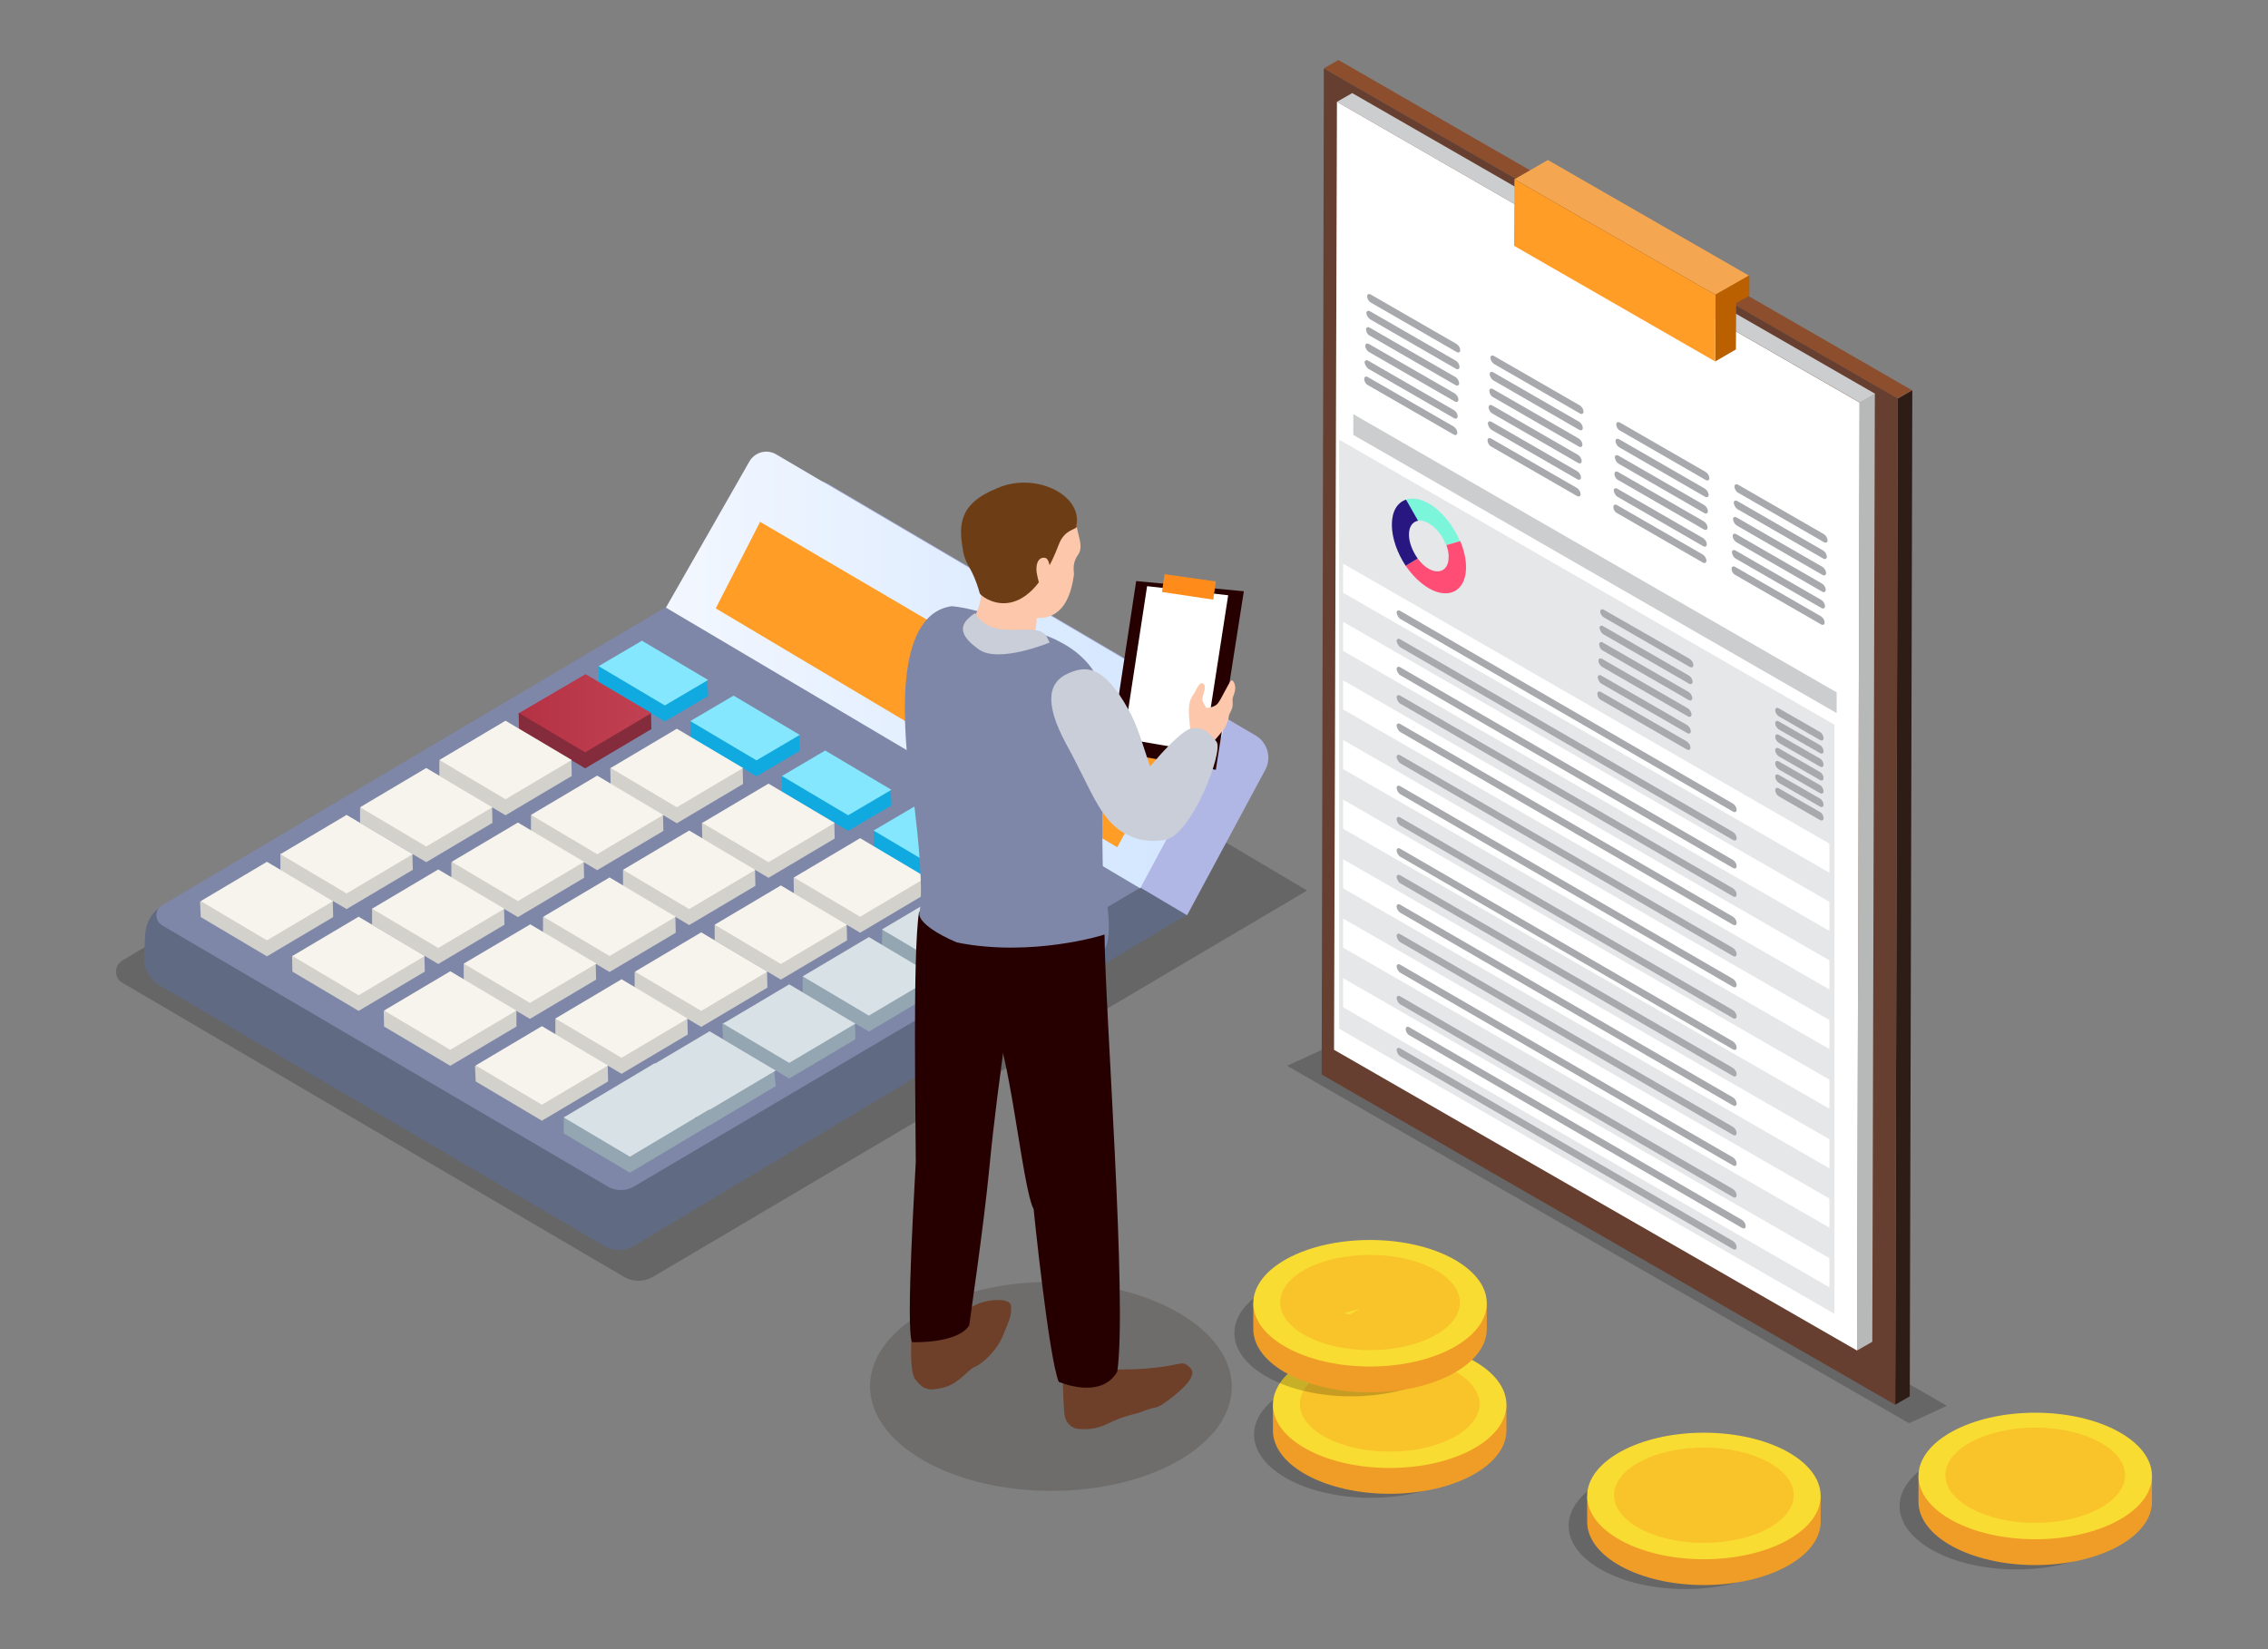 <?xml version="1.0" encoding="utf-8"?>
<!-- Generator: Adobe Illustrator 28.0.0, SVG Export Plug-In . SVG Version: 6.00 Build 0)  -->
<svg version="1.1" id="Layer_1" xmlns="http://www.w3.org/2000/svg" xmlns:xlink="http://www.w3.org/1999/xlink" x="0px" y="0px"
	 viewBox="0 0 623.6 453.5" style="enable-background:new 0 0 623.6 453.5;" xml:space="preserve">
<rect x="0" y="0" width="623.6" height="453.5" fill="#808080" stroke="none"/>
<style type="text/css">
	.st0{opacity:0.2;enable-background:new    ;}
	.st1{fill:#EF9D26;}
	.st2{fill:#F9DC32;}
	.st3{fill:#F9C32A;}
	.st4{fill:#606A83;}
	.st5{fill:#B0B7E5;}
	.st6{fill:#7E87A8;}
	.st7{fill:url(#SVGID_1_);}
	.st8{fill:#FF9D26;}
	.st9{fill:#10AAE0;}
	.st10{fill:#94A6B2;}
	.st11{fill:#D3D1CB;}
	.st12{fill:#84E7FE;}
	.st13{fill:#D8E1E5;}
	.st14{fill:#F7F4ED;}
	.st15{fill:#842C3B;}
	.st16{fill:url(#SVGID_00000142877129305031389370000007938659965377288126_);}
	.st17{opacity:0.2;}
	.st18{fill:#2E1C16;}
	.st19{fill:#8C4E2D;}
	.st20{fill:#663F30;}
	.st21{fill:#B7B8B8;}
	.st22{fill:#CCCDCE;}
	.st23{fill:#FFFFFF;}
	.st24{fill:#BA6000;}
	.st25{fill:#F4A651;}
	.st26{fill:#E6E7E8;}
	.st27{fill:#A7A9AC;}
	.st28{fill:#7BF6DA;}
	.st29{fill:#FF4D75;}
	.st30{fill:#281781;}
	.st31{fill-rule:evenodd;clip-rule:evenodd;fill:#260000;}
	.st32{fill-rule:evenodd;clip-rule:evenodd;fill:#FFFFFF;}
	.st33{fill-rule:evenodd;clip-rule:evenodd;fill:#FF8C1A;}
	.st34{fill-rule:evenodd;clip-rule:evenodd;fill:#FCC7AA;}
	.st35{fill:#26231F;}
	.st36{fill:#6E4029;}
	.st37{fill-rule:evenodd;clip-rule:evenodd;fill:#6E4029;}
	.st38{fill-rule:evenodd;clip-rule:evenodd;fill:#7E87A8;}
	.st39{fill-rule:evenodd;clip-rule:evenodd;fill:#6D3D16;}
	.st40{fill-rule:evenodd;clip-rule:evenodd;fill:#CACED8;}
</style>
<path class="st0" d="M522.3,414.2c0,9.6,14.4,17.4,32.1,17.4c17.7,0,32.1-7.8,32.1-17.4s-14.4-17.4-32.1-17.4
	C536.7,396.8,522.3,404.6,522.3,414.2z"/>
<path class="st1" d="M591.7,405.9v7.1c0,9.6-14.4,17.4-32.1,17.4c-17.7,0-32.1-7.8-32.1-17.4v-7.1H591.7z"/>
<path class="st2" d="M527.5,405.9c0,9.6,14.4,17.4,32.1,17.4c17.7,0,32.1-7.8,32.1-17.4c0-9.6-14.4-17.4-32.1-17.4
	C541.9,388.5,527.5,396.3,527.5,405.9z"/>
<path class="st3" d="M534.9,405.7c0,7.2,11.1,13.1,24.7,13.1c13.6,0,24.7-5.9,24.7-13.1c0-7.2-11.1-13.1-24.7-13.1
	C546,392.6,534.9,398.5,534.9,405.7z"/>
<path class="st0" d="M344.8,394.5c0,9.6,14.4,17.4,32.1,17.4c17.7,0,32.1-7.8,32.1-17.4c0-9.6-14.4-17.4-32.1-17.4
	S344.8,384.9,344.8,394.5z"/>
<path class="st1" d="M414.2,386.3v7.1c0,9.6-14.4,17.4-32.1,17.4c-17.7,0-32.1-7.8-32.1-17.4v-7.1H414.2z"/>
<path class="st2" d="M350,386.3c0,9.6,14.4,17.4,32.1,17.4c17.7,0,32.1-7.8,32.1-17.4s-14.4-17.4-32.1-17.4
	C364.4,368.9,350,376.7,350,386.3z"/>
<path class="st3" d="M357.4,386.1c0,7.2,11.1,13.1,24.7,13.1c13.6,0,24.7-5.9,24.7-13.1c0-7.2-11.1-13.1-24.7-13.1
	C368.4,373,357.4,378.9,357.4,386.1z"/>
<path class="st0" d="M431.3,419.6c0,9.6,14.4,17.4,32.1,17.4c17.7,0,32.1-7.8,32.1-17.4s-14.4-17.4-32.1-17.4
	C445.6,402.2,431.3,410,431.3,419.6z"/>
<path class="st1" d="M500.6,411.4v7.1c0,9.6-14.4,17.4-32.1,17.4c-17.7,0-32.1-7.8-32.1-17.4v-7.1H500.6z"/>
<path class="st2" d="M436.4,411.4c0,9.6,14.4,17.4,32.1,17.4c17.7,0,32.1-7.8,32.1-17.4S486.3,394,468.5,394
	C450.8,394,436.4,401.8,436.4,411.4z"/>
<path class="st3" d="M443.8,411.2c0,7.2,11.1,13.1,24.7,13.1c13.6,0,24.7-5.9,24.7-13.1s-11.1-13.1-24.7-13.1
	C454.9,398.1,443.8,403.9,443.8,411.2z"/>
<path class="st0" d="M339.4,366.6c0,9.6,14.4,17.4,32.1,17.4c17.7,0,32.1-7.8,32.1-17.4c0-9.6-14.4-17.4-32.1-17.4
	S339.4,357,339.4,366.6z"/>
<path class="st1" d="M408.8,358.4v7.1c0,9.6-14.4,17.4-32.1,17.4c-17.7,0-32.1-7.8-32.1-17.4v-7.1H408.8z"/>
<path class="st2" d="M344.6,358.4c0,9.6,14.4,17.4,32.1,17.4c17.7,0,32.1-7.8,32.1-17.4c0-9.6-14.4-17.4-32.1-17.4
	C358.9,341,344.6,348.8,344.6,358.4z"/>
<path class="st3" d="M352,358.2c0,7.2,11.1,13.1,24.7,13.1s24.7-5.9,24.7-13.1s-11.1-13.1-24.7-13.1C363,345.1,352,350.9,352,358.2z
	"/>
<path class="st2" d="M374,359.8l-4.4,1.3c0.5,0.3,1.1,0.4,1.8,0.3"/>
<path class="st0" d="M33.7,270.3l137.8,80.8c2.5,1.5,5.6,1.5,8.1,0l179.8-106.2l-146.6-86.8l-179.1,106
	C31.3,265.5,31.3,269,33.7,270.3z"/>
<path class="st4" d="M43.7,270.9l122.5,71.8c2.5,1.4,5.5,1.4,8,0l152.2-91.2l-119-77L44.4,249.4c-2.8,1.3-4.4,4.8-4.5,7.9l-0.3,6
	C39.5,266.4,41.1,269.3,43.7,270.9L43.7,270.9z"/>
<path class="st5" d="M218.3,135.6L196,174.5l130.4,77.2l21.5-40c1.8-3.3,0.6-7.5-2.6-9.4l-117.8-69.3
	C224.3,131.2,220.2,132.3,218.3,135.6z"/>
<path class="st6" d="M44.6,254.5l122.5,71.8c2.2,1.3,5,1.3,7.2,0l139.1-82.1l-130.4-77.2l-138.5,82
	C42.5,250.2,42.5,253.2,44.6,254.5L44.6,254.5z"/>
<linearGradient id="SVGID_1_" gradientUnits="userSpaceOnUse" x1="183.053" y1="270.558" x2="336.193" y2="270.558" gradientTransform="matrix(1 0 0 -1 0 454.819)">
	<stop  offset="0" style="stop-color:#F3F7FF"/>
	<stop  offset="1" style="stop-color:#D0E5FF"/>
</linearGradient>
<path class="st7" d="M206,127l-22.9,40.1l130.4,77.2l22.1-41.1c1.5-2.7,0.5-6.1-2.1-7.6L213.5,125C210.9,123.4,207.5,124.3,206,127z
	"/>
<path class="st8" d="M209,143.5l-12.2,23.8L307.2,233l13.1-24.2L209,143.5z"/>
<path class="st9" d="M264.4,247.1l18.2,10.8l11.9-7l0-4.6l-30-3.6L264.4,247.1z"/>
<path class="st9" d="M240.2,232.8l18.2,10.8l11.9-7l-0.2-4.4l-29.9-3.7L240.2,232.8z"/>
<path class="st10" d="M242.5,260l18.2,10.8L279,260l-0.2-4.4h-36.2L242.5,260z"/>
<path class="st11" d="M218.3,245.7l18.2,10.8l18.2-10.8l-0.1-4.4h-36.4L218.3,245.7z"/>
<path class="st10" d="M220.7,272.9l18.2,10.8l18.2-10.8l0.2-4.3l-18.4-6.5l-18.2,6.5L220.7,272.9z"/>
<path class="st11" d="M196.5,258.6l18.2,10.8l18.2-10.8l-0.1-4.4l-36.3,0.1L196.5,258.6z"/>
<path class="st10" d="M198.8,285.8l18.2,10.8l18.2-10.8l-0.1-4.4l-18.2-6.4l-18.3,6.4L198.8,285.8z"/>
<path class="st11" d="M174.6,271.6l18.2,10.8l18.2-10.8l-0.1-4.4l-36.4,0.1V271.6z"/>
<path class="st10" d="M176.9,298.7l18.2,10.8l18.2-10.8l-0.4-4.1L176.9,298.7z"/>
<path class="st11" d="M152.7,284.5l18.2,10.8l18.2-10.8l-0.1-4.4h-36.3L152.7,284.5z"/>
<path class="st10" d="M155,311.7l18.2,10.8l25-14.9l-43.2-0.4L155,311.7z"/>
<path class="st11" d="M130.8,297.4l18.2,10.8l18.2-10.8l-0.1-4.3h-36.5L130.8,297.4z"/>
<path class="st12" d="M264.4,242.7l18.2,10.8l11.9-7l-18.2-10.8L264.4,242.7z"/>
<path class="st12" d="M240.2,228.4l18.2,10.8l11.9-7l-18.2-10.8L240.2,228.4z"/>
<path class="st13" d="M242.5,255.6l18.2,10.8l18.2-10.8l-18.2-10.8L242.5,255.6z"/>
<path class="st14" d="M218.3,241.3l18.2,10.8l18.2-10.8l-18.2-10.8L218.3,241.3z"/>
<path class="st13" d="M220.7,268.5l18.2,10.8l18.2-10.8l-18.2-10.8L220.7,268.5z"/>
<path class="st14" d="M196.5,254.3l18.2,10.8l18.2-10.8l-18.2-10.8L196.5,254.3z"/>
<path class="st13" d="M198.8,281.5l18.2,10.8l18.2-10.8L217,270.7L198.8,281.5z"/>
<path class="st14" d="M174.6,267.2l18.2,10.8l18.2-10.8l-18.2-10.8L174.6,267.2z"/>
<path class="st13" d="M176.9,294.4l18.2,10.8l18.2-10.8l-18.2-10.8L176.9,294.4z"/>
<path class="st14" d="M152.7,280.1l18.2,10.8l18.2-10.8l-18.2-10.8L152.7,280.1z"/>
<path class="st13" d="M155,307.3l18.2,10.8l25-14.9l-18.2-10.8L155,307.3z"/>
<path class="st14" d="M130.8,293l18.2,10.8l18.2-10.8L149,282.2L130.8,293z"/>
<path class="st9" d="M215,217.7l18.2,10.8l11.9-7l-0.2-4.4l-29.9-3.7L215,217.7z"/>
<path class="st11" d="M193.1,230.6l18.2,10.8l18.2-10.8l-0.1-4.4h-36.4L193.1,230.6z"/>
<path class="st11" d="M171.3,243.6l18.2,10.8l18.2-10.8l-0.1-4.4l-36.3,0.1L171.3,243.6z"/>
<path class="st11" d="M149.4,256.5l18.2,10.8l18.2-10.8l-0.1-4.4l-36.4,0.1V256.5z"/>
<path class="st11" d="M127.5,269.4l18.2,10.8l18.2-10.8l-0.1-4.4h-36.3L127.5,269.4z"/>
<path class="st11" d="M105.6,282.3l18.2,10.8l18.2-10.8L142,278h-36.5L105.6,282.3z"/>
<path class="st12" d="M215,213.4l18.2,10.8l11.9-7l-18.2-10.8L215,213.4z"/>
<path class="st14" d="M193.1,226.3l18.2,10.8l18.2-10.8l-18.2-10.8L193.1,226.3z"/>
<path class="st14" d="M171.3,239.2l18.2,10.8l18.2-10.8l-18.2-10.8L171.3,239.2z"/>
<path class="st14" d="M149.4,252.1l18.2,10.8l18.2-10.8l-18.2-10.8L149.4,252.1z"/>
<path class="st14" d="M127.5,265l18.2,10.8L164,265l-18.2-10.8L127.5,265z"/>
<path class="st14" d="M105.6,277.9l18.2,10.8l18.2-10.8l-18.2-10.8L105.6,277.9z"/>
<path class="st9" d="M189.8,202.7l18.2,10.8l11.9-7l-0.2-4.4l-29.9-3.7L189.8,202.7z"/>
<path class="st11" d="M167.9,215.6l18.2,10.8l18.2-10.8l-0.1-4.4h-36.4L167.9,215.6z"/>
<path class="st11" d="M146,228.5l18.2,10.8l18.2-10.8l-0.1-4.4l-36.3,0.1L146,228.5z"/>
<path class="st11" d="M124.2,241.4l18.2,10.8l18.2-10.8l-0.1-4.4l-36.4,0.1V241.4z"/>
<path class="st11" d="M102.3,254.3l18.2,10.8l18.2-10.8l-0.1-4.4h-36.3L102.3,254.3z"/>
<path class="st11" d="M80.4,267.2L98.6,278l18.2-10.8l-0.1-4.3H80.3L80.4,267.2z"/>
<path class="st12" d="M189.8,198.3l18.2,10.8l11.9-7l-18.2-10.8L189.8,198.3z"/>
<path class="st14" d="M167.9,211.2l18.2,10.8l18.2-10.8l-18.2-10.8L167.9,211.2z"/>
<path class="st14" d="M146,224.1l18.2,10.8l18.2-10.8l-18.2-10.8L146,224.1z"/>
<path class="st14" d="M124.2,237l18.2,10.8l18.2-10.8l-18.2-10.8L124.2,237z"/>
<path class="st14" d="M102.3,249.9l18.2,10.8l18.2-10.8l-18.2-10.8L102.3,249.9z"/>
<path class="st14" d="M80.4,262.9l18.2,10.8l18.2-10.8l-18.2-10.8L80.4,262.9z"/>
<path class="st9" d="M164.6,187.6l18.2,10.8l11.9-7l-0.2-4.4l-29.9-3.7L164.6,187.6z"/>
<path class="st15" d="M142.7,200.5l18.2,10.8l18.2-10.8l-0.1-4.4h-36.4L142.7,200.5z"/>
<path class="st11" d="M120.8,213.4l18.2,10.8l18.2-10.8l-0.1-4.4l-36.3,0.1L120.8,213.4z"/>
<path class="st11" d="M99,226.3l18.2,10.8l18.2-10.8l-0.1-4.4L99,222.1V226.3z"/>
<path class="st11" d="M77.1,239.3L95.3,250l18.2-10.8l-0.1-4.4H77.1L77.1,239.3z"/>
<path class="st11" d="M55.2,252.2l18.2,10.8l18.2-10.8l-0.1-4.3H55L55.2,252.2z"/>
<path class="st12" d="M164.6,183.2l18.2,10.8l11.9-7l-18.2-10.8L164.6,183.2z"/>
<linearGradient id="SVGID_00000052785569933219860660000006079816082143148206_" gradientUnits="userSpaceOnUse" x1="179.222" y1="258.691" x2="142.738" y2="258.691" gradientTransform="matrix(1 0 0 -1 0 454.819)">
	<stop  offset="0" style="stop-color:#C14152"/>
	<stop  offset="1" style="stop-color:#B43244"/>
</linearGradient>
<path style="fill:url(#SVGID_00000052785569933219860660000006079816082143148206_);" d="M142.7,196.1l18.2,10.8l18.2-10.8
	L161,185.4L142.7,196.1z"/>
<path class="st14" d="M120.8,209l18.2,10.8l18.2-10.8l-18.2-10.8L120.8,209z"/>
<path class="st14" d="M99,222l18.2,10.8l18.2-10.8l-18.2-10.8L99,222z"/>
<path class="st14" d="M77.1,234.9l18.2,10.8l18.2-10.8l-18.2-10.8L77.1,234.9z"/>
<path class="st14" d="M55.2,247.8l18.2,10.8l18.2-10.8L73.4,237L55.2,247.8z"/>
<g class="st17">
	<path d="M353.9,293.1l10.4-4.8l171,98.3l-10.4,4.8L353.9,293.1z"/>
</g>
<path class="st18" d="M521.8,109.6l4-2.3L525.1,384l-4,2.3L521.8,109.6z"/>
<path class="st19" d="M364,18.8l4-2.3l157.7,90.8l-4,2.3L364,18.8z"/>
<path class="st20" d="M521.8,109.6l-0.7,276.7l-157.7-90.8L364,18.8L521.8,109.6z"/>
<path class="st21" d="M511.3,110.7l4.2-2.4L514.8,369l-4.2,2.4L511.3,110.7z"/>
<path class="st22" d="M367.6,28l4.2-2.4l143.8,82.7l-4.2,2.4L367.6,28z"/>
<path class="st23" d="M511.3,110.7l-0.7,260.7l-143.8-82.7L367.6,28L511.3,110.7z"/>
<path class="st22" d="M505,190.4l0,5.7l-132.9-76.5l0-5.7L505,190.4z"/>
<path class="st24" d="M471.6,99.4l5.7-3.3l0.1-18.3l-5.7,3.3L471.6,99.4z"/>
<path class="st25" d="M471.7,81.1l9.2-5.3L425.6,44l-9.2,5.3L471.7,81.1z"/>
<path class="st8" d="M416.4,49.3l-0.1,18.3l55.3,31.8l0.1-18.3L416.4,49.3z"/>
<path class="st24" d="M471.9,86.4l9.1-5.1v-5.6l-9.3,5.3L471.9,86.4z"/>
<path class="st26" d="M504.4,361.3l-136.2-78.4V120.9l136.2,78.4V361.3z"/>
<path class="st23" d="M503,240l-133.7-77v-8l133.7,77L503,240z"/>
<path class="st23" d="M503,256l-133.7-77v-8L503,248L503,256z"/>
<path class="st23" d="M503,272.1l-133.7-77v-8l133.7,77L503,272.1z"/>
<path class="st27" d="M441,169.8l23.6,13.6c0.5,0.3,1,0.1,1-0.5c0-0.6-0.4-1.3-1-1.7L441,167.7c-0.5-0.3-1-0.1-1,0.5
	C440,168.8,440.5,169.5,441,169.8z"/>
<path class="st27" d="M440.8,174.4l23.6,13.6c0.5,0.3,1,0.1,1-0.5c0-0.6-0.4-1.3-1-1.7l-23.6-13.6c-0.5-0.3-1-0.1-1,0.5
	C439.9,173.3,440.3,174.1,440.8,174.4z"/>
<path class="st27" d="M440.7,178.9l23.6,13.6c0.5,0.3,1,0.1,1-0.5c0-0.6-0.4-1.3-1-1.7l-23.6-13.6c-0.5-0.3-1-0.1-1,0.5
	C439.7,177.9,440.1,178.6,440.7,178.9z"/>
<path class="st27" d="M440.5,183.4l23.6,13.6c0.5,0.3,1,0.1,1-0.5c0-0.6-0.4-1.3-1-1.7l-23.6-13.6c-0.5-0.3-1-0.1-1,0.5
	C439.5,182.4,440,183.1,440.5,183.4z"/>
<path class="st27" d="M440.3,188l23.6,13.6c0.5,0.3,1,0.1,1-0.5s-0.4-1.3-1-1.7l-23.6-13.6c-0.5-0.3-1-0.1-1,0.5
	C439.4,186.9,439.8,187.7,440.3,188z"/>
<path class="st27" d="M440.2,192.5l23.6,13.6c0.5,0.3,1,0.1,1-0.5c0-0.6-0.4-1.3-1-1.7l-23.6-13.6c-0.5-0.3-1-0.1-1,0.5
	C439.2,191.5,439.6,192.2,440.2,192.5z"/>
<path class="st27" d="M500.4,201.3l-11.3-6.5c-0.5-0.3-1-0.1-1,0.5s0.4,1.3,1,1.7l11.3,6.5c0.5,0.3,1,0.1,1-0.5
	S501,201.6,500.4,201.3z"/>
<path class="st27" d="M500.4,204.9l-11.3-6.5c-0.5-0.3-1-0.1-1,0.5s0.4,1.3,1,1.7l11.3,6.5c0.5,0.3,1,0.1,1-0.5
	C501.4,206,501,205.2,500.4,204.9z"/>
<path class="st27" d="M500.4,208.6l-11.3-6.5c-0.5-0.3-1-0.1-1,0.5s0.4,1.3,1,1.7l11.3,6.5c0.5,0.3,1,0.1,1-0.5
	S501,208.9,500.4,208.6L500.4,208.6z"/>
<path class="st27" d="M500.4,212.3l-11.3-6.5c-0.5-0.3-1-0.1-1,0.5s0.4,1.3,1,1.7l11.3,6.5c0.5,0.3,1,0.1,1-0.5
	S501,212.6,500.4,212.3z"/>
<path class="st27" d="M500.4,215.9l-11.3-6.5c-0.5-0.3-1-0.1-1,0.5c0,0.6,0.4,1.3,1,1.7l11.3,6.5c0.5,0.3,1,0.1,1-0.5
	C501.4,217,501,216.2,500.4,215.9z"/>
<path class="st27" d="M500.4,219.6l-11.3-6.5c-0.5-0.3-1-0.1-1,0.5s0.4,1.3,1,1.7l11.3,6.5c0.5,0.3,1,0.1,1-0.5
	S501,219.9,500.4,219.6L500.4,219.6z"/>
<path class="st27" d="M500.4,223.3l-11.3-6.5c-0.5-0.3-1-0.1-1,0.5s0.4,1.3,1,1.7l11.3,6.5c0.5,0.3,1,0.1,1-0.5
	C501.4,224.3,501,223.6,500.4,223.3z"/>
<path class="st23" d="M503,288.5l-133.7-77v-8l133.7,77L503,288.5z"/>
<path class="st23" d="M503,304.9l-133.7-77v-8l133.7,77L503,304.9z"/>
<path class="st23" d="M503,321.3l-133.7-77v-8l133.7,77L503,321.3z"/>
<path class="st23" d="M503,337.6l-133.7-77v-8l133.7,77L503,337.6z"/>
<path class="st23" d="M503,354l-133.7-77v-8L503,346L503,354z"/>
<path class="st28" d="M392.9,138.5c3.6,2.1,6.7,6,8.5,10.3l-3.8,1.1c-0.9-2.5-2.7-4.8-4.8-6c-1.1-0.6-2.1-0.9-3-0.7l-3.3-5.8
	C388.3,136.8,390.5,137.1,392.9,138.5L392.9,138.5z"/>
<path class="st29" d="M397.7,149.9l3.8-1.1c1,2.4,1.6,4.9,1.6,7.2c0,6.4-4.6,9-10.2,5.8c-2.4-1.4-4.6-3.6-6.4-6.2l3.3-2
	c0.9,1.2,1.9,2.2,3,2.8c3,1.7,5.5,0.3,5.5-3.1C398.4,152.2,398.1,151.1,397.7,149.9L397.7,149.9z"/>
<path class="st30" d="M386.6,137.4l3.3,5.8c-1.5,0.3-2.5,1.6-2.5,3.8c0,2.2,1,4.6,2.4,6.6l-3.3,2c-2.3-3.5-3.8-7.6-3.8-11.3
	C382.7,140.6,384.2,138.2,386.6,137.4L386.6,137.4z"/>
<path class="st27" d="M385,170.2l91.5,53c0.5,0.3,1,0.1,1-0.5c0-0.6-0.4-1.3-1-1.7L385,168c-0.5-0.3-1-0.1-1,0.5
	C384.1,169.1,384.5,169.9,385,170.2L385,170.2z"/>
<path class="st27" d="M385,178l91.5,53c0.5,0.3,1,0.1,1-0.5c0-0.6-0.4-1.3-1-1.7l-91.5-53c-0.5-0.3-1-0.1-1,0.5
	C384.1,176.9,384.5,177.6,385,178L385,178z"/>
<path class="st27" d="M385,185.7l91.5,53c0.5,0.3,1,0.1,1-0.5c0-0.6-0.4-1.3-1-1.7l-91.5-53c-0.5-0.3-1-0.1-1,0.5
	C384.1,184.7,384.5,185.4,385,185.7L385,185.7z"/>
<path class="st27" d="M385,193.5l91.5,53c0.5,0.3,1,0.1,1-0.5c0-0.6-0.4-1.3-1-1.7l-91.5-53c-0.5-0.3-1-0.1-1,0.5
	C384.1,192.5,384.5,193.2,385,193.5L385,193.5z"/>
<path class="st27" d="M385,201.3l91.5,53c0.5,0.3,1,0.1,1-0.5c0-0.6-0.4-1.3-1-1.7l-91.5-53c-0.5-0.3-1-0.1-1,0.5
	C384.1,200.2,384.5,201,385,201.3L385,201.3z"/>
<path class="st27" d="M385,209.9l91.5,53c0.5,0.3,1,0.1,1-0.5c0-0.6-0.4-1.3-1-1.7l-91.5-53c-0.5-0.3-1-0.1-1,0.5
	C384.1,208.8,384.5,209.5,385,209.9L385,209.9z"/>
<path class="st27" d="M385,218.4l91.5,53c0.5,0.3,1,0.1,1-0.5c0-0.6-0.4-1.3-1-1.7l-91.5-53c-0.5-0.3-1-0.1-1,0.5
	C384.1,217.4,384.5,218.1,385,218.4L385,218.4z"/>
<path class="st27" d="M385,227l91.5,53c0.5,0.3,1,0.1,1-0.5c0-0.6-0.4-1.3-1-1.7l-91.5-53c-0.5-0.3-1-0.1-1,0.5
	C384.1,226,384.5,226.7,385,227L385,227z"/>
<path class="st27" d="M385,235.6l91.5,53c0.5,0.3,1,0.1,1-0.5c0-0.6-0.4-1.3-1-1.7l-91.5-53c-0.5-0.3-1-0.1-1,0.5
	C384.1,234.6,384.5,235.3,385,235.6L385,235.6z"/>
<path class="st27" d="M385,242.9l91.5,53c0.5,0.3,1,0.1,1-0.5c0-0.6-0.4-1.3-1-1.7l-91.5-53c-0.5-0.3-1-0.1-1,0.5
	C384.1,241.8,384.5,242.6,385,242.9L385,242.9z"/>
<path class="st27" d="M385,251l91.5,53c0.5,0.3,1,0.1,1-0.5c0-0.6-0.4-1.3-1-1.7l-91.5-53c-0.5-0.3-1-0.1-1,0.5S384.5,250.7,385,251
	L385,251z"/>
<path class="st27" d="M385,259.1l91.5,53c0.5,0.3,1,0.1,1-0.5c0-0.6-0.4-1.3-1-1.7l-91.5-53c-0.5-0.3-1-0.1-1,0.5
	C384.1,258,384.5,258.8,385,259.1L385,259.1z"/>
<path class="st27" d="M385,267.5l91.5,53c0.5,0.3,1,0.1,1-0.5c0-0.6-0.4-1.3-1-1.7l-91.5-53c-0.5-0.3-1-0.1-1,0.5
	C384.1,266.5,384.5,267.2,385,267.5L385,267.5z"/>
<path class="st27" d="M385,276.2l91.5,53c0.5,0.3,1,0.1,1-0.5c0-0.6-0.4-1.3-1-1.7L385,274c-0.5-0.3-1-0.1-1,0.5
	C384.1,275.2,384.5,275.9,385,276.2L385,276.2z"/>
<path class="st27" d="M387.5,284.7l91.5,53c0.5,0.3,1,0.1,1-0.5c0-0.6-0.4-1.3-1-1.7l-91.5-53c-0.5-0.3-1-0.1-1,0.5
	C386.5,283.6,386.9,284.4,387.5,284.7L387.5,284.7z"/>
<path class="st27" d="M385,290.5l91.5,53c0.5,0.3,1,0.1,1-0.5c0-0.6-0.4-1.3-1-1.7l-91.5-53c-0.5-0.3-1-0.1-1,0.5
	C384.1,289.5,384.5,290.2,385,290.5L385,290.5z"/>
<path class="st27" d="M376.9,83.2l23.6,13.6c0.5,0.3,1,0.1,1-0.5c0-0.6-0.4-1.3-1-1.7L376.9,81c-0.5-0.3-1-0.1-1,0.5
	C375.9,82.2,376.4,82.9,376.9,83.2z"/>
<path class="st27" d="M376.7,87.8l23.6,13.6c0.5,0.3,1,0.1,1-0.5s-0.4-1.3-1-1.7l-23.6-13.6c-0.5-0.3-1-0.1-1,0.5
	S376.2,87.4,376.7,87.8z"/>
<path class="st27" d="M376.6,92.3l23.6,13.6c0.5,0.3,1,0.1,1-0.5s-0.4-1.3-1-1.7l-23.6-13.6c-0.5-0.3-1-0.1-1,0.5S376,92,376.6,92.3
	z"/>
<path class="st27" d="M376.4,96.8l23.6,13.6c0.5,0.3,1,0.1,1-0.5c0-0.6-0.4-1.3-1-1.7l-23.6-13.6c-0.5-0.3-1-0.1-1,0.5
	C375.4,95.8,375.9,96.5,376.4,96.8z"/>
<path class="st27" d="M376.2,101.4l23.6,13.6c0.5,0.3,1,0.1,1-0.5c0-0.6-0.4-1.3-1-1.7l-23.6-13.6c-0.5-0.3-1-0.1-1,0.5
	C375.3,100.3,375.7,101,376.2,101.4z"/>
<path class="st27" d="M376.1,105.9l23.6,13.6c0.5,0.3,1,0.1,1-0.5c0-0.6-0.4-1.3-1-1.7l-23.6-13.6c-0.5-0.3-1-0.1-1,0.5
	C375.1,104.9,375.5,105.6,376.1,105.9z"/>
<path class="st27" d="M410.8,100.1l23.6,13.6c0.5,0.3,1,0.1,1-0.5c0-0.6-0.4-1.3-1-1.7l-23.6-13.6c-0.5-0.3-1-0.1-1,0.5
	S410.3,99.8,410.8,100.1z"/>
<path class="st27" d="M410.6,104.6l23.6,13.6c0.5,0.3,1,0.1,1-0.5c0-0.6-0.4-1.3-1-1.7l-23.6-13.6c-0.5-0.3-1-0.1-1,0.5
	S410.1,104.3,410.6,104.6z"/>
<path class="st27" d="M410.5,109.2l23.6,13.6c0.5,0.3,1,0.1,1-0.5c0-0.6-0.4-1.3-1-1.7L410.5,107c-0.5-0.3-1-0.1-1,0.5
	S409.9,108.9,410.5,109.2z"/>
<path class="st27" d="M410.3,113.7l23.6,13.6c0.5,0.3,1,0.1,1-0.5c0-0.6-0.4-1.3-1-1.7l-23.6-13.6c-0.5-0.3-1-0.1-1,0.5
	C409.3,112.7,409.8,113.4,410.3,113.7z"/>
<path class="st27" d="M410.1,118.2l23.6,13.6c0.5,0.3,1,0.1,1-0.5c0-0.6-0.4-1.3-1-1.7L410.1,116c-0.5-0.3-1-0.1-1,0.5
	C409.2,117.2,409.6,117.9,410.1,118.2z"/>
<path class="st27" d="M410,122.8l23.6,13.6c0.5,0.3,1,0.1,1-0.5c0-0.6-0.4-1.3-1-1.7L410,120.6c-0.5-0.3-1-0.1-1,0.5
	C409,121.7,409.4,122.5,410,122.8z"/>
<path class="st27" d="M445.4,118.4L469,132c0.5,0.3,1,0.1,1-0.5c0-0.6-0.4-1.3-1-1.7l-23.6-13.6c-0.5-0.3-1-0.1-1,0.5
	C444.4,117.4,444.8,118.1,445.4,118.4z"/>
<path class="st27" d="M445.2,123l23.6,13.6c0.5,0.3,1,0.1,1-0.5c0-0.6-0.4-1.3-1-1.7l-23.6-13.6c-0.5-0.3-1-0.1-1,0.5
	C444.2,121.9,444.7,122.7,445.2,123z"/>
<path class="st27" d="M445,127.5l23.6,13.6c0.5,0.3,1,0.1,1-0.5c0-0.6-0.4-1.3-1-1.7L445,125.3c-0.5-0.3-1-0.1-1,0.5
	C444.1,126.5,444.5,127.2,445,127.5z"/>
<path class="st27" d="M444.9,132l23.6,13.6c0.5,0.3,1,0.1,1-0.5c0-0.6-0.4-1.3-1-1.7l-23.6-13.6c-0.5-0.3-1-0.1-1,0.5
	C443.9,131,444.3,131.7,444.9,132z"/>
<path class="st27" d="M444.7,136.6l23.6,13.6c0.5,0.3,1,0.1,1-0.5c0-0.6-0.4-1.3-1-1.7l-23.6-13.6c-0.5-0.3-1-0.1-1,0.5
	C443.8,135.5,444.2,136.3,444.7,136.6z"/>
<path class="st27" d="M444.6,141.1l23.6,13.6c0.5,0.3,1,0.1,1-0.5c0-0.6-0.4-1.3-1-1.7l-23.6-13.6c-0.5-0.3-1-0.1-1,0.5
	C443.6,140.1,444,140.8,444.6,141.1z"/>
<path class="st27" d="M477.9,135.5l23.6,13.6c0.5,0.3,1,0.1,1-0.5c0-0.6-0.4-1.3-1-1.7l-23.6-13.6c-0.5-0.3-1-0.1-1,0.5
	C476.9,134.4,477.3,135.2,477.9,135.5z"/>
<path class="st27" d="M477.7,140l23.6,13.6c0.5,0.3,1,0.1,1-0.5c0-0.6-0.4-1.3-1-1.7l-23.6-13.6c-0.5-0.3-1-0.1-1,0.5
	C476.8,139,477.2,139.7,477.7,140z"/>
<path class="st27" d="M477.5,144.5l23.6,13.6c0.5,0.3,1,0.1,1-0.5c0-0.6-0.4-1.3-1-1.7l-23.6-13.6c-0.5-0.3-1-0.1-1,0.5
	C476.6,143.5,477,144.2,477.5,144.5z"/>
<path class="st27" d="M477.4,149.1l23.6,13.6c0.5,0.3,1,0.1,1-0.5c0-0.6-0.4-1.3-1-1.7l-23.6-13.6c-0.5-0.3-1-0.1-1,0.5
	C476.4,148,476.9,148.8,477.4,149.1z"/>
<path class="st27" d="M477.2,153.6l23.6,13.6c0.5,0.3,1,0.1,1-0.5c0-0.6-0.4-1.3-1-1.7l-23.6-13.6c-0.5-0.3-1-0.1-1,0.5
	C476.3,152.6,476.7,153.3,477.2,153.6z"/>
<path class="st27" d="M477.1,158.1l23.6,13.6c0.5,0.3,1,0.1,1-0.5c0-0.6-0.4-1.3-1-1.7l-23.6-13.6c-0.5-0.3-1-0.1-1,0.5
	C476.1,157.1,476.5,157.8,477.1,158.1z"/>
<path class="st31" d="M334.3,211.7l-29-5.2l7.1-46.7l29.6,2.8L334.3,211.7z"/>
<path class="st32" d="M331,206.9l-22-3.8l6.4-41.9l22.3,2.5L331,206.9z"/>
<path class="st33" d="M333.6,164.9l-14.1-2.1l0.7-4.9l14.1,2L333.6,164.9z"/>
<path class="st34" d="M327.2,201.9c0,0,0.2-0.7-0.2-4.1c-0.3-3.4,0-5.2,1-6.6c1-1.4,1.5-3.2,2.3-3.3c0.8-0.1,1.1,0.7,0.9,1.8
	c-0.2,1.1-0.9,2.6-0.4,3.4c0.4,0.8,0.9,1.6,0.9,1.6s2.2-0.1,3.1-1.2c0.9-1,3.3-6.3,3.8-6.4c0.5-0.1,1.2,1.2,1,2.6
	c-0.2,1.4-0.7,1.8-0.7,2.8s0.2,1.5-0.3,2.7c-0.5,1.2-0.7,1.2-0.8,2.2c-0.2,1-0.6,1.9-1,2.7c-0.5,0.9-4,4.8-4,4.8L327.2,201.9z"/>
<g class="st17">
	<path class="st35" d="M324,361c19.5,11.2,19.6,29.4,0.2,40.6c-19.4,11.2-50.8,11.2-70.3,0c-19.5-11.2-19.6-29.4-0.2-40.6
		C273.1,349.7,304.5,349.7,324,361L324,361z"/>
</g>
<path class="st36" d="M250.8,364.7c0,0-1.1,12.2,0.9,14.7c2,2.5,3.3,3.3,7.7,2.2c4.3-1.1,6.7-4.9,8.6-5.7c1.9-0.7,6.1-4.3,7.9-8.9
	c1.9-4.6,2.2-5.3,2.1-7.8c-0.1-2.5-6.6-1.9-9.6-0.4c-3,1.5-8.1,3.6-8.1,3.6L250.8,364.7L250.8,364.7z"/>
<path class="st37" d="M292.2,376.6c0,0,0,7.7,0.5,12.4c0.2,2,1.7,3.7,3.5,3.9c2.1,0.3,5.2,0.2,8.2-1.3c5.5-2.7,7-2.3,10.4-3.7
	c3.4-1.3,2.8-0.1,6.5-2.9c3.8-2.8,8.1-6.8,6-8.8c-2.2-2.1-2-1.1-7.9-0.3C309.3,377.3,301.2,376.1,292.2,376.6z"/>
<path class="st31" d="M252.7,250.8c-1.8,11.1-0.9,57.8-0.9,68.7c0,1.6-2.9,46.4-1,49.6c0,0,12.4,0.5,15.7-4.6c0-0.5,3.9-26.4,5.6-44
	c1.9-20.5,8.1-63.8,10.2-68.1L252.7,250.8L252.7,250.8z"/>
<path class="st38" d="M286,174.2c11.6,3.9,18.9,11.9,17.5,23.6c-0.5,4-0.7,42.9,0.1,46.5c2.3,10.5,1,15.8,0.1,16.6
	c-10.3,9-22.5,2.6-25.8,2.3c-10.6-1.1-26-8-25.1-12.3c1.7-8-2.2-37.3-3.3-41.7c-0.2-5.4-4.8-40.1,12.2-42.5
	C270.8,167.5,284.4,173.8,286,174.2L286,174.2z"/>
<path class="st34" d="M296.1,142.8c-0.7,3.1,2.3,7,0.3,9.8c-1.3,1.8-1.3,3.5-1.1,5.4c-1.6,11.7-7.8,15.1-19.6,8.9
	c-4.2-2-2.2-8.9-3-12.3c-1.4-6.2,1.9-14.2,9.7-15.8C286.5,138.3,295.7,138,296.1,142.8L296.1,142.8z"/>
<path class="st34" d="M285.1,164.9c0,0,0.5,7.3-1.2,10.9c-2.5,5.4-20.5,2.8-17.3-3.9C274.6,160.7,262.7,152,285.1,164.9L285.1,164.9
	z"/>
<path class="st39" d="M274.1,134.3c10.1-4.6,23.5,1.5,21.9,10.2c0.6,1.3-3.2,0.6-4.9,5.3c-9.1,24-21.4,14.3-21.7,13.4
	c-2.1-7.5-3.8-7.3-4.6-11.7C263.6,144.7,263.4,138.6,274.1,134.3L274.1,134.3z"/>
<path class="st34" d="M285.2,158.3c0.6,2.3,0.7,4.4,1.9,4.2c1.2-0.2,2.7-2.1,2.1-4.4c-0.6-2.3-0.7-4.5-1.9-4.7
	C285.1,153.1,284.6,156,285.2,158.3L285.2,158.3z"/>
<path class="st40" d="M287.8,175.1l0.8,1.6c0,0-14.2,5.9-19.6,1.8c-7-5-3.9-7.8-0.9-9.9C273,177,285.2,170.3,287.8,175.1
	L287.8,175.1z"/>
<path class="st31" d="M263.2,259.2c0,0,3.2,13.3,8.7,19.7c5.5,6.4,9.1,47.8,12.3,53.6c0,0,4.1,40.5,6.9,47.5c0,0,11.6,5.1,16.1-2.8
	c2.8-19.1-3.4-100-3.5-120.2C303.6,257.1,283.7,263.3,263.2,259.2L263.2,259.2z"/>
<path class="st40" d="M293.2,204.7c6.6,11.9,9.1,20.6,15.9,24.4c0.4,1.7,14-4.4,11.7-8.2c-5.3-8.8-6.3-18.3-10.5-25.7
	c-6.6-11.9-11.4-12.4-16.6-10C288.6,187.4,286.7,192.7,293.2,204.7z"/>
<path class="st40" d="M309.2,229c0,0,3.6,3.1,11,2c7.4-1.1,16.3-24.4,14.3-27s-3.9-4.4-7.2-3.6c-3.3,0.8-14.1,13.3-15.3,16.4
	C310.7,220,309.2,229,309.2,229L309.2,229z"/>
</svg>
